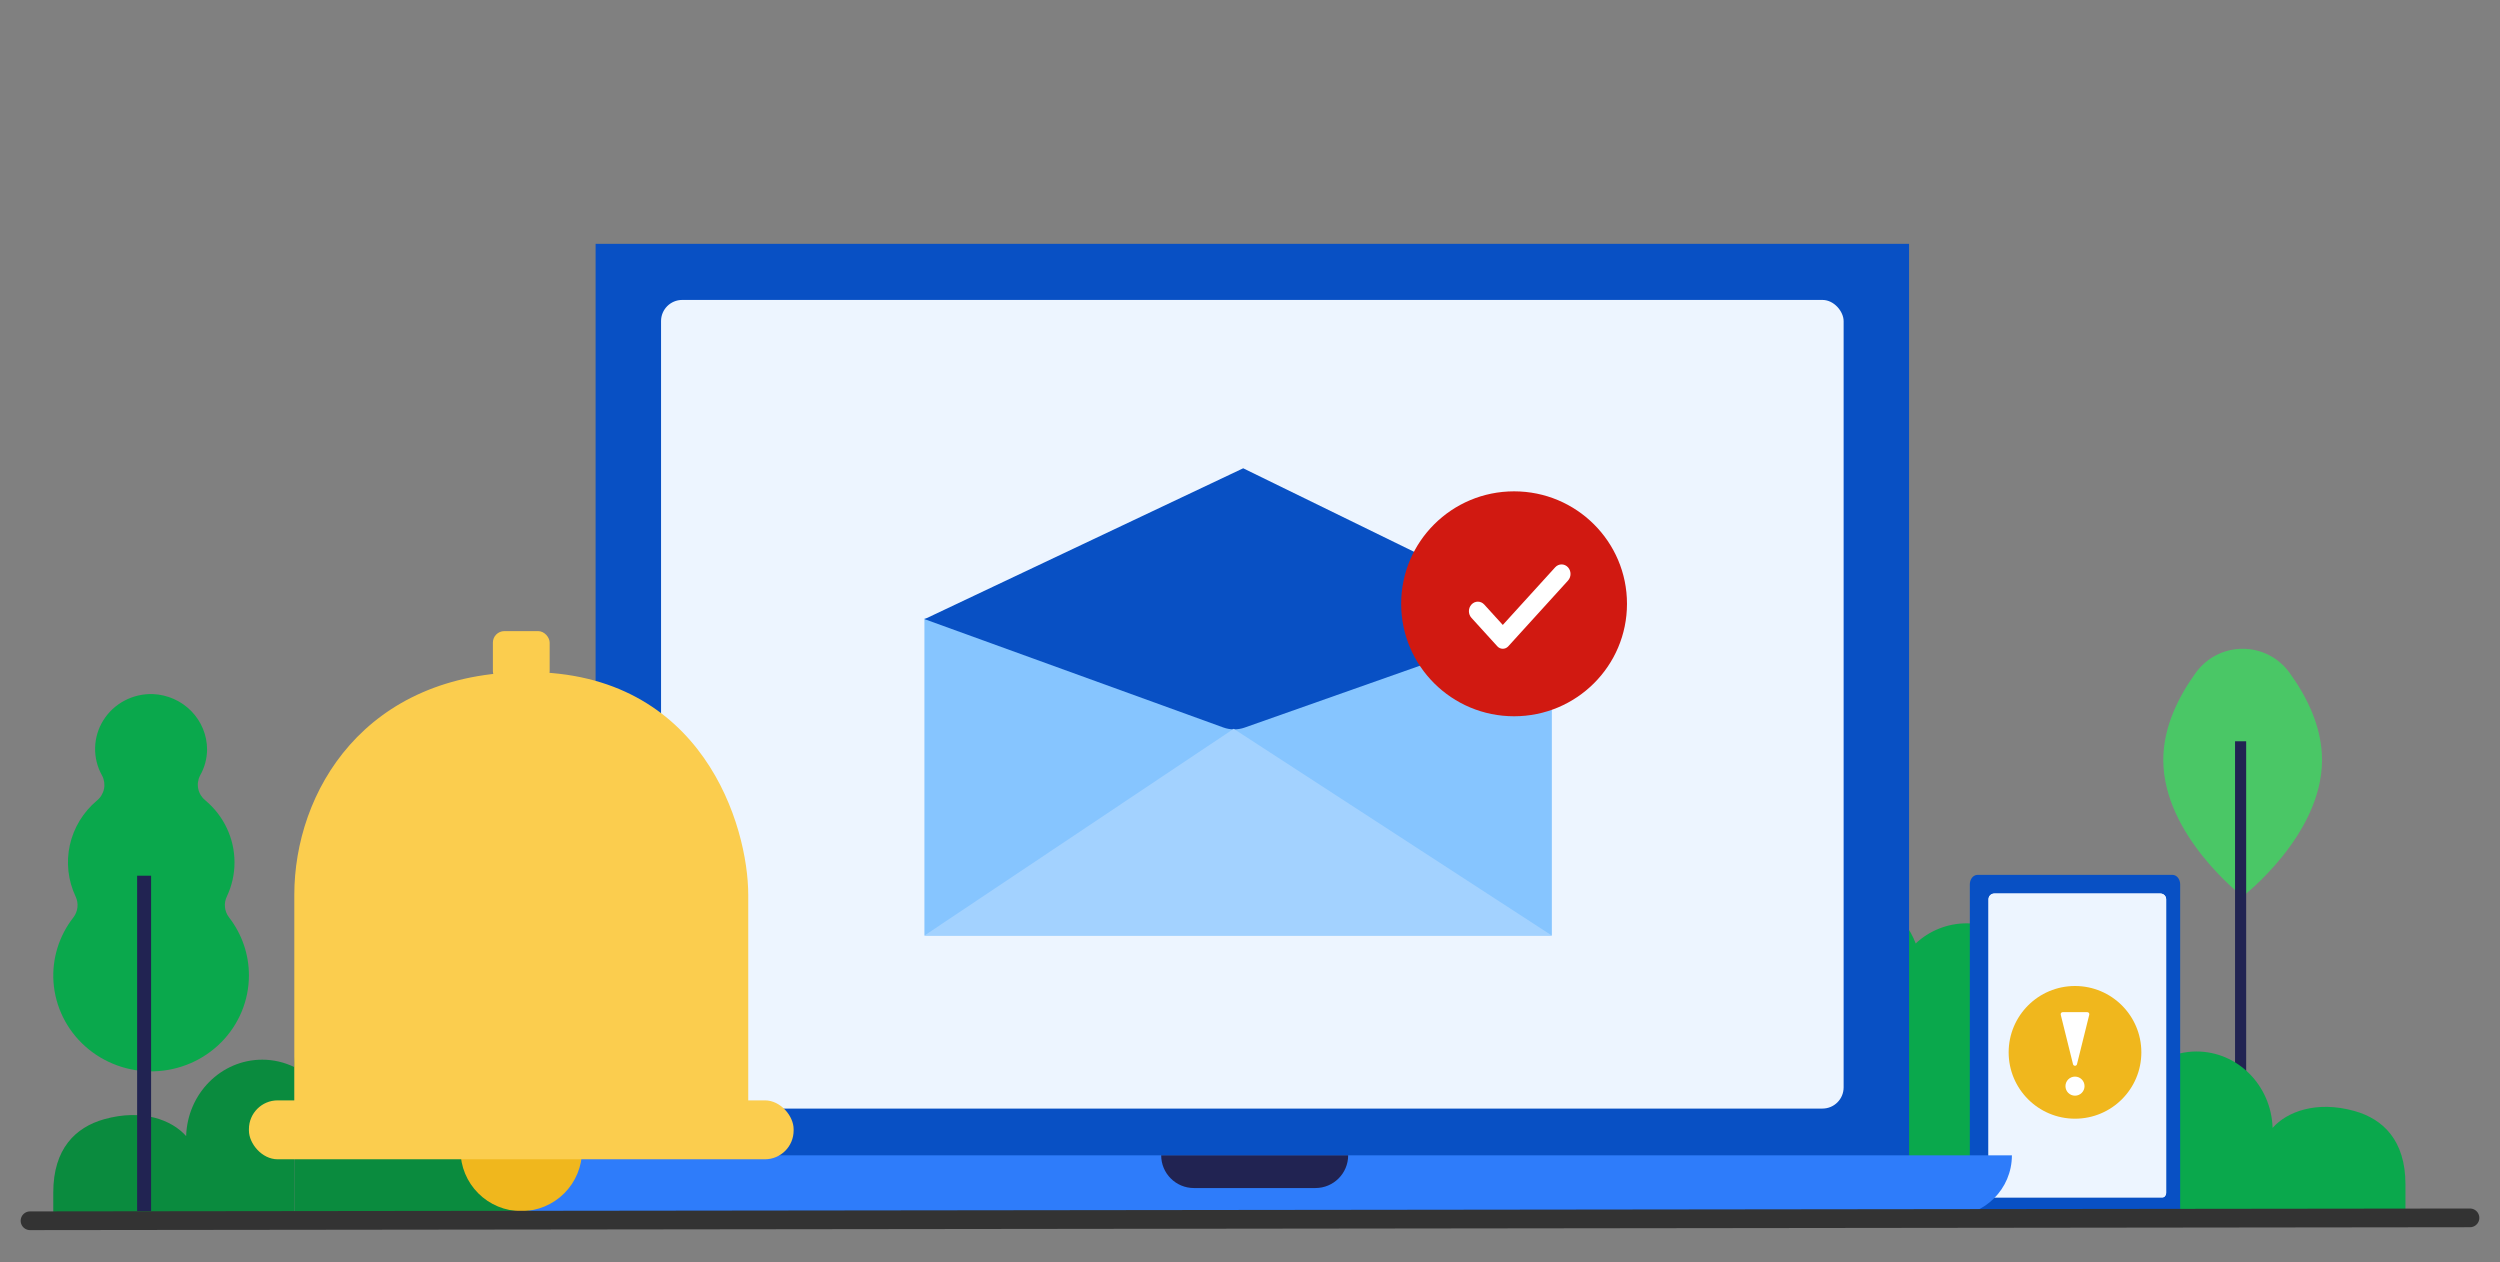<svg width="614" height="310" viewBox="0 0 614 310" fill="none" xmlns="http://www.w3.org/2000/svg">
    <rect x="0" y="0" width="614" height="310" fill="#808080" stroke="none"/>
    <path d="M570.29 186.635C570.29 205.161 550.79 220.175 550.79 220.175C550.79 220.175 531.303 205.161 531.303 186.635C531.303 178.491 535.075 171.055 539.302 165.205C540.616 163.389 542.344 161.91 544.342 160.89C546.34 159.87 548.552 159.338 550.796 159.338C553.041 159.338 555.253 159.87 557.251 160.89C559.25 161.91 560.977 163.389 562.291 165.205C566.518 171.027 570.29 178.491 570.29 186.635Z"
          fill="#4AC766"/>
    <path d="M551.66 182.059H548.927V300.966H551.66V182.059Z" fill="#212352"/>
    <path d="M590.778 290.849C590.778 280.138 585.333 274.853 578.293 272.873C568.852 270.22 561.6 273.09 558.148 277.013C557.827 266.595 549.589 258.245 539.451 258.245C536.714 258.249 534.014 258.874 531.556 260.073C531.556 259.932 531.556 259.791 531.556 259.65C531.556 248.945 523.171 240.258 512.826 240.258C508.749 240.267 504.793 241.641 501.594 244.159C500.625 234.393 492.654 226.77 482.962 226.77C478.329 226.781 473.874 228.549 470.499 231.712C467.777 224.54 461.004 219.461 453.076 219.461C443.21 219.461 435.147 227.361 434.417 237.366C431.562 235.601 428.271 234.661 424.911 234.653C414.566 234.653 406.176 249.363 406.176 260.073V297.452H590.778V290.849Z"
          fill="#0AA84C"/>
    <path d="M346.954 290.849C346.954 280.138 352.398 274.853 359.438 272.873C368.879 270.22 376.132 273.09 379.584 277.013C379.905 266.595 388.143 258.245 398.281 258.245C401.018 258.249 403.717 258.874 406.176 260.073V297.452L346.954 297.452V290.849Z"
          fill="#0AA84C"/>
    <path d="M256.908 292.86C256.908 282.15 251.464 276.865 244.424 274.885C234.982 272.231 227.73 275.102 224.278 279.024C223.957 268.607 215.719 260.257 205.581 260.257C202.844 260.261 200.144 260.886 197.686 262.085C197.686 261.944 197.686 261.803 197.686 261.662C197.686 250.957 189.301 242.27 178.957 242.27C174.879 242.278 170.923 243.652 167.724 246.171C166.755 236.405 158.784 228.781 149.092 228.781C144.459 228.793 140.004 230.56 136.63 233.724C133.907 226.551 127.134 221.473 119.207 221.473C109.341 221.473 101.277 229.373 100.548 239.378C97.693 237.612 94.401 236.673 91.041 236.665C80.696 236.665 72.306 251.374 72.306 262.085V299.464H256.908V292.86Z"
          fill="#0A8B3E"/>
    <path d="M13.084 292.86C13.084 282.15 18.529 276.865 25.569 274.885C35.01 272.231 42.262 275.102 45.714 279.024C46.035 268.607 54.273 260.256 64.411 260.256C67.148 260.261 69.848 260.886 72.306 262.085V299.464L13.084 299.464V292.86Z"
          fill="#0A8B3E"/>
    <path d="M515.772 224.051H530.858V299.035C520.221 300.039 512.793 300.592 503.306 297.404C517.925 277.985 515.772 256.548 515.772 224.051Z"
          fill="#D09E17"/>
    <path d="M533.563 214.867H485.676C484.635 214.867 483.79 215.914 483.79 217.206V297.479C483.79 298.771 484.635 299.819 485.676 299.819H533.563C534.605 299.819 535.45 298.771 535.45 297.479V217.206C535.45 215.914 534.605 214.867 533.563 214.867Z"
          fill="#0850C4"/>
    <path d="M532.005 292.942V220.856C532.005 220.084 531.38 219.459 530.609 219.459H489.779C489.007 219.459 488.382 220.084 488.382 220.856V292.942C488.382 293.57 488.782 294.078 489.275 294.078H531.112C531.605 294.078 532.005 293.57 532.005 292.942Z"
          fill="white"/>
    <path d="M532.005 292.942V220.856C532.005 220.084 531.38 219.459 530.609 219.459H489.779C489.007 219.459 488.382 220.084 488.382 220.856V292.942C488.382 293.57 488.782 294.078 489.275 294.078H531.112C531.605 294.078 532.005 293.57 532.005 292.942Z"
          fill="#EDF5FF"/>
    <rect x="146.281" y="59.889" width="322.585" height="225.006" fill="#0850C4"/>
    <rect x="162.353" y="73.664" width="290.442" height="198.602" rx="5.2" fill="#EDF5FF"/>
    <path d="M121.025 283.746H494.122C494.122 291.988 487.441 298.67 479.199 298.67H135.949C127.707 298.67 121.025 291.988 121.025 283.746Z"
          fill="#2E7CFA"/>
    <path d="M285.188 283.746H331.108C331.108 288.184 327.51 291.782 323.072 291.782H293.224C288.786 291.782 285.188 288.184 285.188 283.746Z"
          fill="#212352"/>
    <path d="M142.951 282.524C142.951 286.483 141.379 290.28 138.579 293.079C135.78 295.878 131.983 297.451 128.024 297.451C124.065 297.451 120.268 295.878 117.469 293.079C114.669 290.28 113.097 286.483 113.097 282.524L128.024 282.524H142.951Z"
          fill="#F0B71D"/>
    <path d="M72.282 219.764V273.769H183.767V219.764C183.767 202.949 172.7 165.053 129.664 165.053C89.497 165.053 72.282 194.542 72.282 219.764Z"
          fill="#FBCD4E"/>
    <rect x="61.136" y="270.25" width="133.778" height="14.472" rx="7.06" fill="#FBCD4E"/>
    <rect x="121.053" y="155" width="13.943" height="12.708" rx="2.824" fill="#FBCD4E"/>
    <path d="M56.226 225.277C55.677 224.551 55.34 223.692 55.25 222.792C55.16 221.893 55.321 220.986 55.716 220.169C56.959 217.547 57.6 214.689 57.594 211.797C57.595 208.914 56.96 206.064 55.733 203.444C54.505 200.824 52.715 198.496 50.484 196.619C49.572 195.9 48.941 194.895 48.697 193.773C48.452 192.651 48.61 191.48 49.142 190.459C50.248 188.514 50.838 186.327 50.859 184.101C50.859 180.576 49.469 177.189 46.981 174.647C44.493 172.105 41.1 170.606 37.511 170.463C35.087 170.393 32.688 170.953 30.556 172.086C28.424 173.219 26.636 174.885 25.372 176.916C24.108 178.946 23.413 181.268 23.359 183.646C23.304 186.024 23.891 188.375 25.061 190.459C25.602 191.472 25.773 192.637 25.543 193.758C25.313 194.88 24.698 195.89 23.8 196.619C20.433 199.453 18.101 203.287 17.156 207.54C16.212 211.792 16.707 216.231 18.568 220.182C18.962 221.008 19.118 221.924 19.021 222.831C18.925 223.738 18.578 224.602 18.018 225.329C14.494 229.841 12.759 235.454 13.134 241.126C13.55 247.224 16.363 252.925 20.979 257.027C25.596 261.13 31.655 263.313 37.88 263.116C44.105 262.92 50.009 260.36 54.348 255.975C58.686 251.59 61.12 245.723 61.136 239.612C61.154 234.433 59.428 229.394 56.226 225.277Z"
          fill="#0AA84C"/>
    <path d="M37.111 215.076H33.679V297.451H37.111V215.076Z" fill="#212352"/>
    <rect x="227.038" y="151.842" width="154.093" height="77.932" fill="#86C5FF"/>
    <path fill-rule="evenodd" clip-rule="evenodd"
          d="M381.131 152.061L305.331 115.01L227.068 152.061H381.131ZM300.448 178.668C302.141 179.282 303.996 179.29 305.694 178.69L381.132 152.062H227.069L300.448 178.668Z"
          fill="#0850C4"/>
    <path d="M381.13 229.77H227.038L302.99 178.996L381.13 229.77Z" fill="#A3D2FF"/>
    <path d="M371.858 175.916C387.173 175.916 399.588 163.549 399.588 148.294C399.588 133.039 387.173 120.672 371.858 120.672C356.543 120.672 344.127 133.039 344.127 148.294C344.127 163.549 356.543 175.916 371.858 175.916Z"
          fill="#D11911"/>
    <path d="M381.949 139.333C382.811 138.384 384.241 138.384 385.104 139.333C385.928 140.24 385.928 141.682 385.104 142.588L370.422 158.743C370.372 158.797 370.372 158.797 370.32 158.847C369.582 159.54 368.432 159.493 367.751 158.743L361.383 151.736C360.559 150.829 360.559 149.387 361.383 148.481C362.245 147.532 363.675 147.532 364.538 148.481L369.086 153.486L381.949 139.333Z"
          fill="white"/>
    <circle cx="509.62" cy="258.457" r="16.295" fill="#F0B71D"/>
    <path d="M509.134 261.374C509.26 261.882 509.981 261.882 510.107 261.374L513.125 249.208C513.203 248.892 512.964 248.586 512.638 248.586H506.603C506.277 248.586 506.038 248.892 506.116 249.208L509.134 261.374Z"
          fill="white"/>
    <circle cx="509.62" cy="266.757" r="2.343" fill="white"/>
    <path d="M7.374 299.818L606.625 299.108" stroke="#333333" stroke-width="4.598" stroke-linecap="round"/>
</svg>

